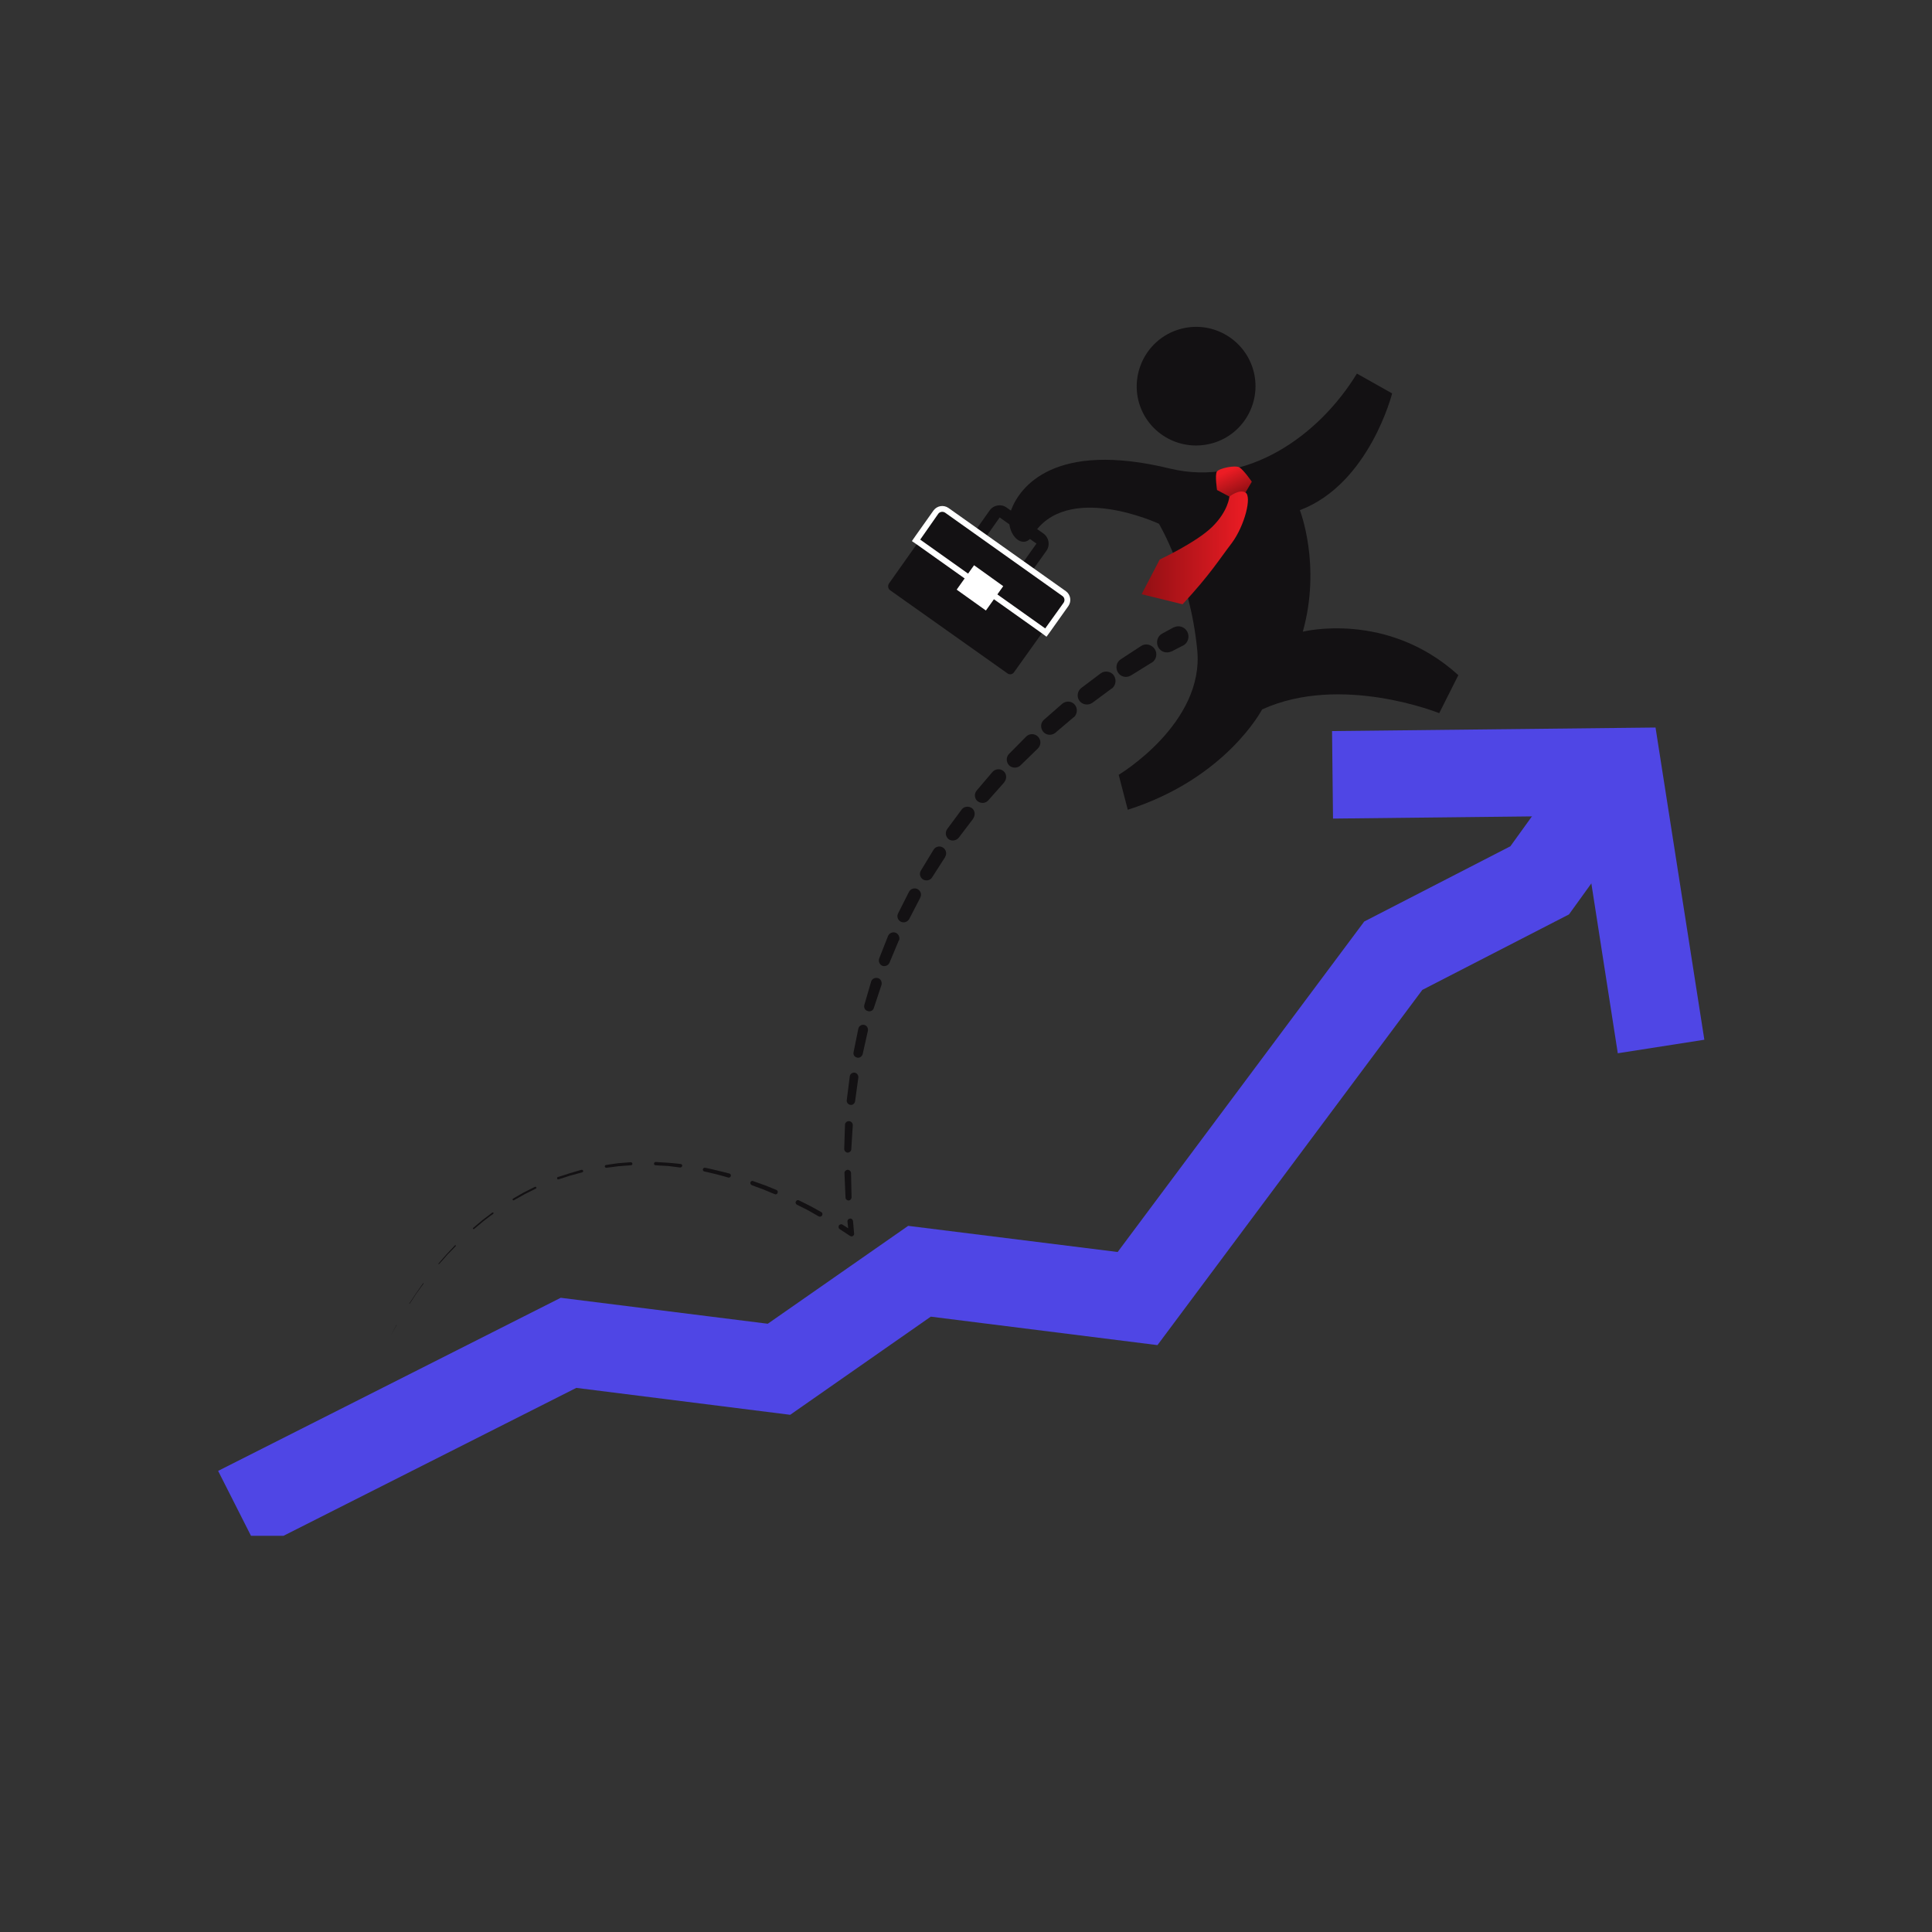 <svg xmlns="http://www.w3.org/2000/svg" xmlns:xlink="http://www.w3.org/1999/xlink" width="40" zoomAndPan="magnify" viewBox="0 0 30 30" height="40" preserveAspectRatio="xMidYMid meet" version="1.2"><rect x="0" y="0" width="30" height="30" fill="#333333" stroke="none"/><defs><clipPath id="be2cbcdeb7"><path d="M 20 11 L 26.613 11 L 26.613 17 L 20 17 Z M 20 11 "/></clipPath><clipPath id="79a0b63866"><path d="M 3.387 11 L 26 11 L 26 23.848 L 3.387 23.848 Z M 3.387 11 "/></clipPath><clipPath id="c073ac4688"><path d="M 18.828 7.215 L 19.465 7.215 L 19.465 7.723 L 18.828 7.723 Z M 18.828 7.215 "/></clipPath><clipPath id="76310ab05d"><path d="M 18.898 7.609 C 18.898 7.609 18.863 7.379 18.895 7.324 C 18.93 7.27 19.18 7.219 19.246 7.258 C 19.312 7.297 19.438 7.48 19.438 7.48 L 19.34 7.648 L 19.09 7.711 Z M 18.898 7.609 "/></clipPath><clipPath id="6bed2c6fba"><path d="M 18.898 7.609 C 18.898 7.609 18.863 7.379 18.895 7.324 C 18.93 7.27 19.18 7.219 19.246 7.258 C 19.312 7.297 19.438 7.48 19.438 7.48 L 19.34 7.648 L 19.09 7.711 L 18.898 7.609 "/></clipPath><clipPath id="ea5debe745"><path d="M 18.965 7.93 L 19.625 7.625 L 19.34 7 L 18.676 7.305 Z M 18.965 7.93 "/></clipPath><linearGradient x1="-0.254" gradientTransform="matrix(-0.173,-0.376,0.376,-0.173,19.236,7.688)" y1="0" x2="1.409" gradientUnits="userSpaceOnUse" y2="0" id="1899a42e3f"><stop style="stop-color:#910f14;stop-opacity:1;" offset="0"/><stop style="stop-color:#910f14;stop-opacity:1;" offset="0.125"/><stop style="stop-color:#910f14;stop-opacity:1;" offset="0.141"/><stop style="stop-color:#920f14;stop-opacity:1;" offset="0.156"/><stop style="stop-color:#931014;stop-opacity:1;" offset="0.164"/><stop style="stop-color:#941014;stop-opacity:1;" offset="0.168"/><stop style="stop-color:#951014;stop-opacity:1;" offset="0.172"/><stop style="stop-color:#951014;stop-opacity:1;" offset="0.18"/><stop style="stop-color:#961015;stop-opacity:1;" offset="0.184"/><stop style="stop-color:#971015;stop-opacity:1;" offset="0.188"/><stop style="stop-color:#981015;stop-opacity:1;" offset="0.191"/><stop style="stop-color:#981015;stop-opacity:1;" offset="0.195"/><stop style="stop-color:#991015;stop-opacity:1;" offset="0.203"/><stop style="stop-color:#9a1115;stop-opacity:1;" offset="0.207"/><stop style="stop-color:#9a1115;stop-opacity:1;" offset="0.211"/><stop style="stop-color:#9b1115;stop-opacity:1;" offset="0.215"/><stop style="stop-color:#9c1116;stop-opacity:1;" offset="0.219"/><stop style="stop-color:#9c1116;stop-opacity:1;" offset="0.227"/><stop style="stop-color:#9d1116;stop-opacity:1;" offset="0.23"/><stop style="stop-color:#9e1116;stop-opacity:1;" offset="0.234"/><stop style="stop-color:#9f1116;stop-opacity:1;" offset="0.242"/><stop style="stop-color:#a01116;stop-opacity:1;" offset="0.25"/><stop style="stop-color:#a11116;stop-opacity:1;" offset="0.258"/><stop style="stop-color:#a21217;stop-opacity:1;" offset="0.262"/><stop style="stop-color:#a31217;stop-opacity:1;" offset="0.266"/><stop style="stop-color:#a31217;stop-opacity:1;" offset="0.27"/><stop style="stop-color:#a41217;stop-opacity:1;" offset="0.273"/><stop style="stop-color:#a51217;stop-opacity:1;" offset="0.281"/><stop style="stop-color:#a61217;stop-opacity:1;" offset="0.285"/><stop style="stop-color:#a71218;stop-opacity:1;" offset="0.289"/><stop style="stop-color:#a71218;stop-opacity:1;" offset="0.297"/><stop style="stop-color:#a81218;stop-opacity:1;" offset="0.305"/><stop style="stop-color:#a91218;stop-opacity:1;" offset="0.309"/><stop style="stop-color:#aa1318;stop-opacity:1;" offset="0.312"/><stop style="stop-color:#aa1318;stop-opacity:1;" offset="0.316"/><stop style="stop-color:#ab1318;stop-opacity:1;" offset="0.32"/><stop style="stop-color:#ac1318;stop-opacity:1;" offset="0.328"/><stop style="stop-color:#ad1319;stop-opacity:1;" offset="0.332"/><stop style="stop-color:#ae1319;stop-opacity:1;" offset="0.336"/><stop style="stop-color:#ae1319;stop-opacity:1;" offset="0.344"/><stop style="stop-color:#af1319;stop-opacity:1;" offset="0.348"/><stop style="stop-color:#b01419;stop-opacity:1;" offset="0.352"/><stop style="stop-color:#b11419;stop-opacity:1;" offset="0.355"/><stop style="stop-color:#b11419;stop-opacity:1;" offset="0.359"/><stop style="stop-color:#b21419;stop-opacity:1;" offset="0.363"/><stop style="stop-color:#b2141a;stop-opacity:1;" offset="0.367"/><stop style="stop-color:#b3141a;stop-opacity:1;" offset="0.375"/><stop style="stop-color:#b4141a;stop-opacity:1;" offset="0.379"/><stop style="stop-color:#b5141a;stop-opacity:1;" offset="0.383"/><stop style="stop-color:#b5141a;stop-opacity:1;" offset="0.391"/><stop style="stop-color:#b6151a;stop-opacity:1;" offset="0.395"/><stop style="stop-color:#b7151a;stop-opacity:1;" offset="0.398"/><stop style="stop-color:#b8151b;stop-opacity:1;" offset="0.406"/><stop style="stop-color:#b9151b;stop-opacity:1;" offset="0.414"/><stop style="stop-color:#b9151b;stop-opacity:1;" offset="0.422"/><stop style="stop-color:#bb151b;stop-opacity:1;" offset="0.426"/><stop style="stop-color:#bc151b;stop-opacity:1;" offset="0.43"/><stop style="stop-color:#bc151b;stop-opacity:1;" offset="0.438"/><stop style="stop-color:#bd161b;stop-opacity:1;" offset="0.441"/><stop style="stop-color:#be161c;stop-opacity:1;" offset="0.445"/><stop style="stop-color:#bf161c;stop-opacity:1;" offset="0.449"/><stop style="stop-color:#c0161c;stop-opacity:1;" offset="0.453"/><stop style="stop-color:#c0161c;stop-opacity:1;" offset="0.461"/><stop style="stop-color:#c1161c;stop-opacity:1;" offset="0.469"/><stop style="stop-color:#c2161c;stop-opacity:1;" offset="0.473"/><stop style="stop-color:#c3161c;stop-opacity:1;" offset="0.477"/><stop style="stop-color:#c3161c;stop-opacity:1;" offset="0.48"/><stop style="stop-color:#c4161d;stop-opacity:1;" offset="0.484"/><stop style="stop-color:#c5171d;stop-opacity:1;" offset="0.492"/><stop style="stop-color:#c6171d;stop-opacity:1;" offset="0.496"/><stop style="stop-color:#c7171d;stop-opacity:1;" offset="0.5"/><stop style="stop-color:#c7171d;stop-opacity:1;" offset="0.508"/><stop style="stop-color:#c8171d;stop-opacity:1;" offset="0.516"/><stop style="stop-color:#c9171d;stop-opacity:1;" offset="0.52"/><stop style="stop-color:#ca171e;stop-opacity:1;" offset="0.523"/><stop style="stop-color:#cb171e;stop-opacity:1;" offset="0.527"/><stop style="stop-color:#cb171e;stop-opacity:1;" offset="0.531"/><stop style="stop-color:#cc171e;stop-opacity:1;" offset="0.539"/><stop style="stop-color:#cd171e;stop-opacity:1;" offset="0.543"/><stop style="stop-color:#ce181e;stop-opacity:1;" offset="0.547"/><stop style="stop-color:#ce181e;stop-opacity:1;" offset="0.551"/><stop style="stop-color:#cf181f;stop-opacity:1;" offset="0.555"/><stop style="stop-color:#cf181f;stop-opacity:1;" offset="0.559"/><stop style="stop-color:#d0181f;stop-opacity:1;" offset="0.562"/><stop style="stop-color:#d0181f;stop-opacity:1;" offset="0.57"/><stop style="stop-color:#d1181f;stop-opacity:1;" offset="0.574"/><stop style="stop-color:#d2181f;stop-opacity:1;" offset="0.578"/><stop style="stop-color:#d3181f;stop-opacity:1;" offset="0.582"/><stop style="stop-color:#d3181f;stop-opacity:1;" offset="0.586"/><stop style="stop-color:#d41820;stop-opacity:1;" offset="0.59"/><stop style="stop-color:#d51920;stop-opacity:1;" offset="0.594"/><stop style="stop-color:#d51920;stop-opacity:1;" offset="0.602"/><stop style="stop-color:#d61920;stop-opacity:1;" offset="0.605"/><stop style="stop-color:#d71920;stop-opacity:1;" offset="0.609"/><stop style="stop-color:#d81920;stop-opacity:1;" offset="0.613"/><stop style="stop-color:#d91920;stop-opacity:1;" offset="0.617"/><stop style="stop-color:#d91920;stop-opacity:1;" offset="0.625"/><stop style="stop-color:#d91921;stop-opacity:1;" offset="0.633"/><stop style="stop-color:#db1921;stop-opacity:1;" offset="0.637"/><stop style="stop-color:#dc1a21;stop-opacity:1;" offset="0.641"/><stop style="stop-color:#dc1a21;stop-opacity:1;" offset="0.645"/><stop style="stop-color:#dd1a21;stop-opacity:1;" offset="0.648"/><stop style="stop-color:#de1a21;stop-opacity:1;" offset="0.656"/><stop style="stop-color:#df1a22;stop-opacity:1;" offset="0.66"/><stop style="stop-color:#e01a22;stop-opacity:1;" offset="0.664"/><stop style="stop-color:#e01a22;stop-opacity:1;" offset="0.672"/><stop style="stop-color:#e11a22;stop-opacity:1;" offset="0.68"/><stop style="stop-color:#e21a22;stop-opacity:1;" offset="0.684"/><stop style="stop-color:#e31b22;stop-opacity:1;" offset="0.688"/><stop style="stop-color:#e31b22;stop-opacity:1;" offset="0.691"/><stop style="stop-color:#e41b22;stop-opacity:1;" offset="0.695"/><stop style="stop-color:#e51b23;stop-opacity:1;" offset="0.703"/><stop style="stop-color:#e61b23;stop-opacity:1;" offset="0.707"/><stop style="stop-color:#e71b23;stop-opacity:1;" offset="0.711"/><stop style="stop-color:#e71b23;stop-opacity:1;" offset="0.719"/><stop style="stop-color:#e81b23;stop-opacity:1;" offset="0.727"/><stop style="stop-color:#e91b23;stop-opacity:1;" offset="0.734"/><stop style="stop-color:#ea1c24;stop-opacity:1;" offset="0.738"/><stop style="stop-color:#eb1c24;stop-opacity:1;" offset="0.742"/><stop style="stop-color:#ec1c24;stop-opacity:1;" offset="0.75"/><stop style="stop-color:#ec1c24;stop-opacity:1;" offset="1"/></linearGradient><clipPath id="2ff9cc928a"><path d="M 17.727 7.594 L 19.402 7.594 L 19.402 9.383 L 17.727 9.383 Z M 17.727 7.594 "/></clipPath><clipPath id="3378487548"><path d="M 17.727 9.227 L 18.008 8.688 C 18.008 8.688 18.578 8.422 18.824 8.18 C 19.074 7.934 19.09 7.711 19.09 7.711 C 19.09 7.711 19.242 7.59 19.34 7.648 C 19.441 7.711 19.328 8.16 19.129 8.43 C 18.926 8.695 18.797 8.914 18.363 9.383 Z M 17.727 9.227 "/></clipPath><clipPath id="3aabc4c2cf"><path d="M 17.727 9.227 L 18.008 8.688 C 18.008 8.688 18.578 8.422 18.824 8.18 C 19.074 7.934 19.09 7.711 19.09 7.711 C 19.09 7.711 19.242 7.59 19.34 7.648 C 19.441 7.711 19.328 8.16 19.129 8.43 C 18.926 8.695 18.797 8.914 18.363 9.383 L 17.727 9.227 "/></clipPath><linearGradient x1="0" gradientTransform="matrix(1.65,0,0,1.65,17.727,8.508)" y1="0" x2="1.015" gradientUnits="userSpaceOnUse" y2="0" id="8267b61397"><stop style="stop-color:#910f14;stop-opacity:1;" offset="0"/><stop style="stop-color:#910f14;stop-opacity:1;" offset="0.008"/><stop style="stop-color:#920f14;stop-opacity:1;" offset="0.012"/><stop style="stop-color:#931014;stop-opacity:1;" offset="0.016"/><stop style="stop-color:#931014;stop-opacity:1;" offset="0.023"/><stop style="stop-color:#941014;stop-opacity:1;" offset="0.031"/><stop style="stop-color:#951014;stop-opacity:1;" offset="0.039"/><stop style="stop-color:#961015;stop-opacity:1;" offset="0.043"/><stop style="stop-color:#961015;stop-opacity:1;" offset="0.047"/><stop style="stop-color:#961015;stop-opacity:1;" offset="0.051"/><stop style="stop-color:#971015;stop-opacity:1;" offset="0.055"/><stop style="stop-color:#971015;stop-opacity:1;" offset="0.062"/><stop style="stop-color:#981015;stop-opacity:1;" offset="0.07"/><stop style="stop-color:#981015;stop-opacity:1;" offset="0.078"/><stop style="stop-color:#991015;stop-opacity:1;" offset="0.086"/><stop style="stop-color:#9a1015;stop-opacity:1;" offset="0.09"/><stop style="stop-color:#9a1115;stop-opacity:1;" offset="0.094"/><stop style="stop-color:#9a1115;stop-opacity:1;" offset="0.102"/><stop style="stop-color:#9b1116;stop-opacity:1;" offset="0.105"/><stop style="stop-color:#9c1116;stop-opacity:1;" offset="0.109"/><stop style="stop-color:#9c1116;stop-opacity:1;" offset="0.117"/><stop style="stop-color:#9d1116;stop-opacity:1;" offset="0.125"/><stop style="stop-color:#9e1116;stop-opacity:1;" offset="0.133"/><stop style="stop-color:#9e1116;stop-opacity:1;" offset="0.141"/><stop style="stop-color:#9f1116;stop-opacity:1;" offset="0.148"/><stop style="stop-color:#9f1116;stop-opacity:1;" offset="0.156"/><stop style="stop-color:#a01116;stop-opacity:1;" offset="0.16"/><stop style="stop-color:#a11116;stop-opacity:1;" offset="0.164"/><stop style="stop-color:#a11217;stop-opacity:1;" offset="0.172"/><stop style="stop-color:#a21217;stop-opacity:1;" offset="0.18"/><stop style="stop-color:#a21217;stop-opacity:1;" offset="0.188"/><stop style="stop-color:#a31217;stop-opacity:1;" offset="0.195"/><stop style="stop-color:#a41217;stop-opacity:1;" offset="0.203"/><stop style="stop-color:#a51217;stop-opacity:1;" offset="0.211"/><stop style="stop-color:#a61217;stop-opacity:1;" offset="0.219"/><stop style="stop-color:#a61217;stop-opacity:1;" offset="0.227"/><stop style="stop-color:#a71218;stop-opacity:1;" offset="0.234"/><stop style="stop-color:#a81218;stop-opacity:1;" offset="0.25"/><stop style="stop-color:#a91318;stop-opacity:1;" offset="0.258"/><stop style="stop-color:#a91318;stop-opacity:1;" offset="0.262"/><stop style="stop-color:#aa1318;stop-opacity:1;" offset="0.266"/><stop style="stop-color:#ab1318;stop-opacity:1;" offset="0.273"/><stop style="stop-color:#ab1318;stop-opacity:1;" offset="0.281"/><stop style="stop-color:#ac1318;stop-opacity:1;" offset="0.289"/><stop style="stop-color:#ad1319;stop-opacity:1;" offset="0.297"/><stop style="stop-color:#ae1319;stop-opacity:1;" offset="0.305"/><stop style="stop-color:#af1319;stop-opacity:1;" offset="0.312"/><stop style="stop-color:#af1319;stop-opacity:1;" offset="0.32"/><stop style="stop-color:#b01419;stop-opacity:1;" offset="0.328"/><stop style="stop-color:#b11419;stop-opacity:1;" offset="0.344"/><stop style="stop-color:#b11419;stop-opacity:1;" offset="0.352"/><stop style="stop-color:#b21419;stop-opacity:1;" offset="0.355"/><stop style="stop-color:#b3141a;stop-opacity:1;" offset="0.359"/><stop style="stop-color:#b3141a;stop-opacity:1;" offset="0.363"/><stop style="stop-color:#b4141a;stop-opacity:1;" offset="0.367"/><stop style="stop-color:#b4141a;stop-opacity:1;" offset="0.375"/><stop style="stop-color:#b4141a;stop-opacity:1;" offset="0.383"/><stop style="stop-color:#b5141a;stop-opacity:1;" offset="0.391"/><stop style="stop-color:#b6141a;stop-opacity:1;" offset="0.398"/><stop style="stop-color:#b7151a;stop-opacity:1;" offset="0.406"/><stop style="stop-color:#b7151a;stop-opacity:1;" offset="0.414"/><stop style="stop-color:#b8151b;stop-opacity:1;" offset="0.422"/><stop style="stop-color:#b9151b;stop-opacity:1;" offset="0.43"/><stop style="stop-color:#b9151b;stop-opacity:1;" offset="0.438"/><stop style="stop-color:#ba151b;stop-opacity:1;" offset="0.445"/><stop style="stop-color:#bb151b;stop-opacity:1;" offset="0.453"/><stop style="stop-color:#bc151b;stop-opacity:1;" offset="0.461"/><stop style="stop-color:#bd151b;stop-opacity:1;" offset="0.469"/><stop style="stop-color:#bd151c;stop-opacity:1;" offset="0.477"/><stop style="stop-color:#be161c;stop-opacity:1;" offset="0.484"/><stop style="stop-color:#bf161c;stop-opacity:1;" offset="0.5"/><stop style="stop-color:#c0161c;stop-opacity:1;" offset="0.508"/><stop style="stop-color:#c1161c;stop-opacity:1;" offset="0.516"/><stop style="stop-color:#c1161c;stop-opacity:1;" offset="0.523"/><stop style="stop-color:#c2161c;stop-opacity:1;" offset="0.531"/><stop style="stop-color:#c3161d;stop-opacity:1;" offset="0.535"/><stop style="stop-color:#c4161d;stop-opacity:1;" offset="0.539"/><stop style="stop-color:#c4161d;stop-opacity:1;" offset="0.547"/><stop style="stop-color:#c4161d;stop-opacity:1;" offset="0.555"/><stop style="stop-color:#c5171d;stop-opacity:1;" offset="0.559"/><stop style="stop-color:#c6171d;stop-opacity:1;" offset="0.562"/><stop style="stop-color:#c6171d;stop-opacity:1;" offset="0.57"/><stop style="stop-color:#c7171d;stop-opacity:1;" offset="0.578"/><stop style="stop-color:#c8171d;stop-opacity:1;" offset="0.594"/><stop style="stop-color:#c9171e;stop-opacity:1;" offset="0.602"/><stop style="stop-color:#c9171e;stop-opacity:1;" offset="0.605"/><stop style="stop-color:#ca171e;stop-opacity:1;" offset="0.609"/><stop style="stop-color:#cb171e;stop-opacity:1;" offset="0.617"/><stop style="stop-color:#cb171e;stop-opacity:1;" offset="0.625"/><stop style="stop-color:#cc171e;stop-opacity:1;" offset="0.633"/><stop style="stop-color:#cd181e;stop-opacity:1;" offset="0.641"/><stop style="stop-color:#cd181e;stop-opacity:1;" offset="0.648"/><stop style="stop-color:#ce181f;stop-opacity:1;" offset="0.652"/><stop style="stop-color:#cf181f;stop-opacity:1;" offset="0.656"/><stop style="stop-color:#d0181f;stop-opacity:1;" offset="0.672"/><stop style="stop-color:#d0181f;stop-opacity:1;" offset="0.688"/><stop style="stop-color:#d1181f;stop-opacity:1;" offset="0.695"/><stop style="stop-color:#d2181f;stop-opacity:1;" offset="0.699"/><stop style="stop-color:#d3181f;stop-opacity:1;" offset="0.703"/><stop style="stop-color:#d3181f;stop-opacity:1;" offset="0.711"/><stop style="stop-color:#d41820;stop-opacity:1;" offset="0.719"/><stop style="stop-color:#d51920;stop-opacity:1;" offset="0.727"/><stop style="stop-color:#d51920;stop-opacity:1;" offset="0.734"/><stop style="stop-color:#d61920;stop-opacity:1;" offset="0.742"/><stop style="stop-color:#d71920;stop-opacity:1;" offset="0.746"/><stop style="stop-color:#d81920;stop-opacity:1;" offset="0.75"/><stop style="stop-color:#d81920;stop-opacity:1;" offset="0.758"/><stop style="stop-color:#d81920;stop-opacity:1;" offset="0.766"/><stop style="stop-color:#d91920;stop-opacity:1;" offset="0.781"/><stop style="stop-color:#da1921;stop-opacity:1;" offset="0.789"/><stop style="stop-color:#db1921;stop-opacity:1;" offset="0.793"/><stop style="stop-color:#db1a21;stop-opacity:1;" offset="0.797"/><stop style="stop-color:#dc1a21;stop-opacity:1;" offset="0.805"/><stop style="stop-color:#dc1a21;stop-opacity:1;" offset="0.809"/><stop style="stop-color:#dd1a21;stop-opacity:1;" offset="0.812"/><stop style="stop-color:#de1a21;stop-opacity:1;" offset="0.82"/><stop style="stop-color:#de1a21;stop-opacity:1;" offset="0.828"/><stop style="stop-color:#df1a22;stop-opacity:1;" offset="0.832"/><stop style="stop-color:#df1a22;stop-opacity:1;" offset="0.836"/><stop style="stop-color:#e01a22;stop-opacity:1;" offset="0.844"/><stop style="stop-color:#e01a22;stop-opacity:1;" offset="0.852"/><stop style="stop-color:#e11a22;stop-opacity:1;" offset="0.859"/><stop style="stop-color:#e11a22;stop-opacity:1;" offset="0.867"/><stop style="stop-color:#e21b22;stop-opacity:1;" offset="0.871"/><stop style="stop-color:#e31b22;stop-opacity:1;" offset="0.875"/><stop style="stop-color:#e31b22;stop-opacity:1;" offset="0.891"/><stop style="stop-color:#e41b22;stop-opacity:1;" offset="0.895"/><stop style="stop-color:#e51b23;stop-opacity:1;" offset="0.898"/><stop style="stop-color:#e51b23;stop-opacity:1;" offset="0.906"/><stop style="stop-color:#e61b23;stop-opacity:1;" offset="0.914"/><stop style="stop-color:#e71b23;stop-opacity:1;" offset="0.922"/><stop style="stop-color:#e71b23;stop-opacity:1;" offset="0.93"/><stop style="stop-color:#e81b23;stop-opacity:1;" offset="0.938"/><stop style="stop-color:#e91b23;stop-opacity:1;" offset="0.953"/><stop style="stop-color:#ea1c23;stop-opacity:1;" offset="0.957"/><stop style="stop-color:#ea1c23;stop-opacity:1;" offset="0.961"/><stop style="stop-color:#eb1c24;stop-opacity:1;" offset="0.965"/><stop style="stop-color:#eb1c24;stop-opacity:1;" offset="0.969"/><stop style="stop-color:#ec1c24;stop-opacity:1;" offset="0.977"/><stop style="stop-color:#ec1c24;stop-opacity:1;" offset="0.984"/><stop style="stop-color:#ed1c24;stop-opacity:1;" offset="1"/></linearGradient></defs><g id="48974ad3f1"><path style=" stroke:none;fill-rule:nonzero;fill:#131113;fill-opacity:1;" d="M 15.523 8.035 L 15.121 8.605 L 15.688 9.012 L 16.094 8.441 Z M 15.578 9.164 L 15.008 8.762 C 14.922 8.699 14.902 8.582 14.965 8.496 L 15.367 7.926 C 15.43 7.84 15.547 7.82 15.633 7.883 L 16.203 8.285 C 16.289 8.348 16.309 8.465 16.25 8.551 L 15.844 9.121 C 15.781 9.207 15.664 9.227 15.578 9.164 "/><path style=" stroke:none;fill-rule:nonzero;fill:#131113;fill-opacity:1;" d="M 15.746 10.438 C 15.723 10.473 15.676 10.48 15.645 10.457 L 13.82 9.164 C 13.789 9.141 13.781 9.094 13.805 9.059 L 14.57 7.977 C 14.594 7.945 14.641 7.938 14.676 7.961 L 16.496 9.254 C 16.531 9.277 16.539 9.324 16.516 9.359 L 15.746 10.438 "/><path style=" stroke:none;fill-rule:nonzero;fill:#131113;fill-opacity:1;" d="M 14.223 8.391 L 14.535 7.953 C 14.574 7.898 14.648 7.887 14.703 7.926 L 16.523 9.219 C 16.578 9.258 16.59 9.332 16.551 9.387 L 16.242 9.824 L 14.223 8.391 "/><path style=" stroke:none;fill-rule:nonzero;fill:#ffffff;fill-opacity:1;" d="M 16.551 9.18 L 14.727 7.887 C 14.652 7.836 14.551 7.852 14.496 7.926 L 14.211 8.328 L 14.16 8.402 L 14.234 8.453 L 16.176 9.832 L 16.25 9.887 L 16.305 9.812 L 16.59 9.41 C 16.641 9.336 16.625 9.234 16.551 9.18 Z M 16.496 9.254 C 16.531 9.277 16.539 9.324 16.516 9.359 L 16.23 9.758 L 14.289 8.379 L 14.57 7.977 C 14.594 7.945 14.641 7.938 14.676 7.961 L 16.496 9.254 "/><path style=" stroke:none;fill-rule:nonzero;fill:#ffffff;fill-opacity:1;" d="M 15.309 9.48 L 14.855 9.156 L 15.125 8.777 L 15.578 9.102 L 15.309 9.48 "/><g clip-rule="nonzero" clip-path="url(#be2cbcdeb7)"><path style=" stroke:none;fill-rule:nonzero;fill:#4f46e5;fill-opacity:1;" d="M 25.121 16.355 L 24.547 12.668 L 20.699 12.711 L 20.684 11.352 L 25.707 11.297 L 26.465 16.145 L 25.121 16.355 "/></g><path style=" stroke:none;fill-rule:nonzero;fill:#131113;fill-opacity:1;" d="M 19.469 5.777 C 19.348 5.285 18.848 4.98 18.355 5.102 C 17.859 5.223 17.559 5.723 17.676 6.215 C 17.797 6.711 18.297 7.012 18.793 6.891 C 19.285 6.773 19.59 6.273 19.469 5.777 "/><path style=" stroke:none;fill-rule:nonzero;fill:#131113;fill-opacity:1;" d="M 18.172 7.277 C 19.355 7.562 20.48 6.77 21.07 5.801 L 21.617 6.109 C 21.617 6.109 21.262 7.516 20.184 7.922 C 20.184 7.922 20.52 8.773 20.23 9.809 C 20.23 9.809 21.539 9.477 22.645 10.484 L 22.348 11.074 C 22.348 11.074 20.824 10.457 19.598 11.016 C 19.598 11.016 19.043 12.086 17.512 12.574 L 17.371 12.031 C 17.371 12.031 18.707 11.234 18.59 10.086 C 18.477 8.934 17.996 8.133 17.996 8.133 C 17.996 8.133 16.555 7.461 16.031 8.32 C 15.879 8.574 15.57 8.262 15.703 7.914 C 15.836 7.566 16.367 6.836 18.172 7.277 "/><g clip-rule="nonzero" clip-path="url(#79a0b63866)"><path style=" stroke:none;fill-rule:nonzero;fill:#4f46e5;fill-opacity:1;" d="M 4 24.051 L 3.387 22.84 L 8.707 20.152 L 11.922 20.555 L 14.102 19.035 L 17.355 19.441 L 21.184 14.309 L 23.453 13.141 L 24.574 11.586 L 25.676 12.379 L 24.363 14.199 L 22.086 15.371 L 17.973 20.887 L 14.453 20.445 L 12.27 21.969 L 8.949 21.551 L 4 24.051 "/></g><g clip-rule="nonzero" clip-path="url(#c073ac4688)"><g clip-rule="nonzero" clip-path="url(#76310ab05d)"><g clip-rule="nonzero" clip-path="url(#6bed2c6fba)"><g clip-rule="nonzero" clip-path="url(#ea5debe745)"><path style=" stroke:none;fill-rule:nonzero;fill:url(#1899a42e3f);" d="M 18.965 7.93 L 19.625 7.625 L 19.34 7 L 18.676 7.305 Z M 18.965 7.93 "/></g></g></g></g><g clip-rule="nonzero" clip-path="url(#2ff9cc928a)"><g clip-rule="nonzero" clip-path="url(#3378487548)"><g clip-rule="nonzero" clip-path="url(#3aabc4c2cf)"><path style=" stroke:none;fill-rule:nonzero;fill:url(#8267b61397);" d="M 17.727 7.594 L 17.727 9.383 L 19.402 9.383 L 19.402 7.594 Z M 17.727 7.594 "/></g></g></g><path style=" stroke:none;fill-rule:nonzero;fill:#131113;fill-opacity:1;" d="M 18.363 10.027 C 18.363 10.027 18.32 10.051 18.281 10.07 C 18.238 10.09 18.199 10.113 18.199 10.113 L 18.195 10.113 C 18.117 10.152 18.023 10.125 17.984 10.047 C 17.945 9.969 17.973 9.875 18.051 9.836 C 18.051 9.836 18.094 9.812 18.137 9.789 C 18.18 9.766 18.223 9.742 18.223 9.742 L 18.227 9.742 C 18.305 9.703 18.398 9.734 18.438 9.812 C 18.477 9.895 18.445 9.988 18.367 10.027 L 18.363 10.027 "/><path style=" stroke:none;fill-rule:nonzero;fill:#131113;fill-opacity:1;" d="M 17.883 10.289 L 17.562 10.488 C 17.492 10.531 17.402 10.512 17.359 10.441 C 17.316 10.371 17.336 10.281 17.402 10.238 L 17.719 10.031 C 17.789 9.984 17.883 10.008 17.93 10.078 C 17.977 10.148 17.957 10.242 17.887 10.289 L 17.883 10.289 "/><path style=" stroke:none;fill-rule:nonzero;fill:#131113;fill-opacity:1;" d="M 17.262 10.691 L 16.961 10.914 C 16.898 10.957 16.809 10.945 16.762 10.883 C 16.715 10.82 16.73 10.73 16.789 10.684 L 17.09 10.457 C 17.152 10.41 17.246 10.422 17.293 10.484 C 17.34 10.551 17.328 10.641 17.266 10.691 L 17.262 10.691 "/><path style=" stroke:none;fill-rule:nonzero;fill:#131113;fill-opacity:1;" d="M 16.672 11.137 L 16.387 11.379 C 16.328 11.426 16.246 11.418 16.199 11.363 C 16.152 11.305 16.156 11.223 16.211 11.176 L 16.492 10.93 C 16.551 10.879 16.637 10.883 16.688 10.941 C 16.738 11 16.73 11.086 16.676 11.137 L 16.672 11.137 "/><path style=" stroke:none;fill-rule:nonzero;fill:#131113;fill-opacity:1;" d="M 16.113 11.625 L 15.848 11.883 C 15.797 11.934 15.715 11.93 15.668 11.883 C 15.621 11.832 15.621 11.754 15.668 11.707 L 15.934 11.438 C 15.984 11.387 16.066 11.387 16.117 11.438 C 16.168 11.488 16.168 11.57 16.117 11.621 L 16.113 11.625 "/><path style=" stroke:none;fill-rule:nonzero;fill:#131113;fill-opacity:1;" d="M 15.594 12.148 L 15.344 12.43 C 15.301 12.477 15.227 12.48 15.176 12.438 C 15.129 12.395 15.125 12.32 15.168 12.273 L 15.41 11.988 C 15.453 11.938 15.531 11.93 15.582 11.973 C 15.633 12.016 15.637 12.094 15.594 12.145 L 15.594 12.148 "/><path style=" stroke:none;fill-rule:nonzero;fill:#131113;fill-opacity:1;" d="M 15.113 12.711 L 14.887 13.008 C 14.848 13.055 14.777 13.066 14.73 13.031 C 14.684 12.992 14.672 12.926 14.707 12.875 L 14.93 12.574 C 14.965 12.523 15.035 12.512 15.09 12.547 C 15.141 12.586 15.148 12.656 15.113 12.707 L 15.113 12.711 "/><path style=" stroke:none;fill-rule:nonzero;fill:#131113;fill-opacity:1;" d="M 14.676 13.309 L 14.473 13.625 C 14.445 13.672 14.379 13.684 14.332 13.656 C 14.285 13.625 14.27 13.562 14.301 13.516 L 14.496 13.195 C 14.527 13.145 14.59 13.129 14.641 13.16 C 14.691 13.191 14.707 13.258 14.676 13.305 L 14.676 13.309 "/><path style=" stroke:none;fill-rule:nonzero;fill:#131113;fill-opacity:1;" d="M 14.289 13.941 L 14.117 14.273 C 14.09 14.316 14.035 14.336 13.988 14.312 C 13.941 14.289 13.922 14.23 13.945 14.184 L 14.113 13.852 C 14.137 13.801 14.199 13.781 14.246 13.805 C 14.297 13.832 14.316 13.891 14.289 13.938 L 14.289 13.941 "/><path style=" stroke:none;fill-rule:nonzero;fill:#131113;fill-opacity:1;" d="M 13.957 14.602 L 13.812 14.949 C 13.793 14.992 13.742 15.012 13.699 14.996 C 13.656 14.977 13.637 14.926 13.652 14.883 L 13.789 14.535 C 13.809 14.488 13.863 14.465 13.91 14.484 C 13.953 14.504 13.977 14.555 13.961 14.602 L 13.957 14.602 "/><path style=" stroke:none;fill-rule:nonzero;fill:#131113;fill-opacity:1;" d="M 13.688 15.293 L 13.57 15.648 C 13.559 15.691 13.516 15.715 13.473 15.699 C 13.43 15.688 13.41 15.645 13.422 15.602 L 13.527 15.242 C 13.539 15.199 13.586 15.176 13.633 15.188 C 13.676 15.199 13.699 15.246 13.688 15.293 "/><path style=" stroke:none;fill-rule:nonzero;fill:#131113;fill-opacity:1;" d="M 13.477 16.004 L 13.395 16.371 C 13.383 16.406 13.344 16.434 13.309 16.422 C 13.27 16.414 13.246 16.379 13.254 16.34 L 13.328 15.973 C 13.336 15.934 13.375 15.906 13.418 15.914 C 13.457 15.922 13.484 15.961 13.477 16.004 "/><path style=" stroke:none;fill-rule:nonzero;fill:#131113;fill-opacity:1;" d="M 13.328 16.734 L 13.277 17.105 C 13.27 17.137 13.238 17.164 13.203 17.156 C 13.172 17.152 13.145 17.121 13.148 17.086 L 13.195 16.715 C 13.199 16.68 13.23 16.652 13.27 16.656 C 13.305 16.66 13.332 16.695 13.328 16.73 L 13.328 16.734 "/><path style=" stroke:none;fill-rule:nonzero;fill:#131113;fill-opacity:1;" d="M 13.242 17.473 L 13.219 17.844 C 13.219 17.875 13.191 17.898 13.16 17.898 C 13.133 17.895 13.109 17.871 13.109 17.84 L 13.121 17.465 C 13.121 17.434 13.152 17.406 13.184 17.41 C 13.215 17.41 13.242 17.438 13.242 17.469 L 13.242 17.473 "/><path style=" stroke:none;fill-rule:nonzero;fill:#131113;fill-opacity:1;" d="M 13.215 18.215 L 13.223 18.59 C 13.223 18.617 13.203 18.641 13.176 18.641 C 13.152 18.641 13.129 18.621 13.129 18.594 L 13.113 18.219 C 13.109 18.191 13.133 18.168 13.16 18.164 C 13.188 18.164 13.215 18.188 13.215 18.215 "/><path style=" stroke:none;fill-rule:nonzero;fill:#131113;fill-opacity:1;" d="M 13.246 18.961 L 13.262 19.152 C 13.266 19.176 13.25 19.195 13.227 19.199 C 13.215 19.199 13.207 19.195 13.199 19.191 L 13.039 19.086 C 13.02 19.074 13.016 19.047 13.027 19.027 C 13.039 19.012 13.066 19.004 13.082 19.016 L 13.246 19.121 L 13.18 19.16 L 13.16 18.973 C 13.156 18.945 13.172 18.926 13.199 18.922 C 13.223 18.918 13.242 18.938 13.246 18.961 "/><path style=" stroke:none;fill-rule:nonzero;fill:#131113;fill-opacity:1;" d="M 12.711 18.887 C 12.711 18.887 12.629 18.84 12.547 18.793 C 12.461 18.75 12.375 18.707 12.375 18.707 C 12.355 18.695 12.348 18.672 12.359 18.656 C 12.367 18.637 12.391 18.629 12.41 18.641 C 12.41 18.641 12.496 18.684 12.582 18.727 C 12.668 18.773 12.75 18.82 12.75 18.82 C 12.77 18.828 12.777 18.852 12.766 18.871 C 12.758 18.891 12.73 18.898 12.715 18.887 L 12.711 18.887 "/><path style=" stroke:none;fill-rule:nonzero;fill:#131113;fill-opacity:1;" d="M 12.031 18.543 C 12.031 18.543 11.941 18.508 11.852 18.469 C 11.762 18.438 11.672 18.402 11.672 18.402 C 11.656 18.395 11.648 18.375 11.652 18.359 C 11.66 18.34 11.68 18.332 11.695 18.34 C 11.695 18.34 11.785 18.371 11.879 18.406 C 11.969 18.441 12.055 18.477 12.055 18.477 C 12.074 18.484 12.082 18.504 12.074 18.523 C 12.07 18.543 12.047 18.551 12.031 18.543 "/><path style=" stroke:none;fill-rule:nonzero;fill:#131113;fill-opacity:1;" d="M 11.309 18.285 C 11.309 18.285 11.219 18.258 11.125 18.234 C 11.031 18.211 10.938 18.191 10.938 18.191 C 10.922 18.188 10.91 18.172 10.914 18.156 C 10.918 18.141 10.934 18.129 10.949 18.133 C 10.949 18.133 11.047 18.152 11.141 18.176 C 11.234 18.199 11.328 18.223 11.328 18.223 C 11.344 18.227 11.352 18.246 11.348 18.262 C 11.344 18.277 11.328 18.289 11.312 18.285 L 11.309 18.285 "/><path style=" stroke:none;fill-rule:nonzero;fill:#131113;fill-opacity:1;" d="M 10.562 18.129 C 10.562 18.129 10.465 18.117 10.371 18.105 C 10.273 18.102 10.18 18.094 10.18 18.094 C 10.164 18.094 10.152 18.082 10.156 18.066 C 10.156 18.055 10.168 18.043 10.184 18.043 C 10.184 18.043 10.277 18.051 10.375 18.055 C 10.473 18.062 10.566 18.074 10.566 18.074 C 10.582 18.074 10.594 18.086 10.594 18.102 C 10.59 18.117 10.578 18.129 10.562 18.129 "/><path style=" stroke:none;fill-rule:nonzero;fill:#131113;fill-opacity:1;" d="M 9.797 18.094 C 9.797 18.094 9.703 18.102 9.605 18.109 C 9.512 18.121 9.418 18.133 9.418 18.133 L 9.414 18.133 C 9.402 18.133 9.395 18.125 9.391 18.113 C 9.391 18.102 9.398 18.09 9.41 18.09 C 9.41 18.09 9.508 18.074 9.602 18.062 C 9.699 18.055 9.793 18.047 9.793 18.047 C 9.809 18.047 9.82 18.059 9.82 18.07 C 9.82 18.082 9.812 18.094 9.797 18.094 "/><path style=" stroke:none;fill-rule:nonzero;fill:#131113;fill-opacity:1;" d="M 9.043 18.203 C 9.043 18.203 8.949 18.23 8.855 18.254 C 8.766 18.285 8.676 18.312 8.676 18.312 L 8.672 18.312 C 8.664 18.316 8.652 18.312 8.652 18.301 C 8.648 18.293 8.652 18.281 8.66 18.277 C 8.66 18.277 8.754 18.25 8.844 18.219 C 8.938 18.191 9.031 18.164 9.031 18.164 C 9.043 18.164 9.051 18.168 9.055 18.18 C 9.059 18.191 9.051 18.199 9.043 18.203 "/><path style=" stroke:none;fill-rule:nonzero;fill:#131113;fill-opacity:1;" d="M 8.32 18.457 C 8.32 18.457 8.234 18.5 8.148 18.543 C 8.062 18.59 7.98 18.637 7.98 18.637 C 7.973 18.641 7.965 18.637 7.961 18.633 C 7.957 18.625 7.961 18.617 7.965 18.613 C 7.965 18.613 8.051 18.562 8.133 18.516 C 8.219 18.473 8.305 18.43 8.305 18.43 C 8.312 18.426 8.324 18.426 8.328 18.438 C 8.332 18.445 8.328 18.453 8.32 18.457 "/><path style=" stroke:none;fill-rule:nonzero;fill:#131113;fill-opacity:1;" d="M 7.66 18.848 C 7.66 18.848 7.582 18.902 7.508 18.961 C 7.434 19.023 7.359 19.086 7.359 19.086 L 7.344 19.082 L 7.344 19.07 C 7.344 19.07 7.418 19.008 7.492 18.945 C 7.57 18.887 7.645 18.828 7.645 18.828 L 7.664 18.828 L 7.66 18.848 "/><path style=" stroke:none;fill-rule:nonzero;fill:#131113;fill-opacity:1;" d="M 7.078 19.348 C 7.078 19.348 7.012 19.418 6.945 19.484 C 6.883 19.559 6.816 19.629 6.816 19.629 L 6.809 19.629 L 6.809 19.621 C 6.809 19.621 6.871 19.547 6.934 19.477 C 7 19.406 7.066 19.336 7.066 19.336 L 7.078 19.336 L 7.078 19.348 "/><path style=" stroke:none;fill-rule:nonzero;fill:#131113;fill-opacity:1;" d="M 6.578 19.93 C 6.578 19.93 6.523 20.008 6.465 20.086 C 6.414 20.168 6.359 20.246 6.359 20.246 L 6.355 20.246 L 6.355 20.242 C 6.355 20.242 6.406 20.164 6.461 20.082 C 6.516 20.004 6.57 19.926 6.57 19.926 L 6.578 19.926 L 6.578 19.93 "/><path style=" stroke:none;fill-rule:nonzero;fill:#131113;fill-opacity:1;" d="M 6.16 20.574 L 6.066 20.742 L 6.156 20.574 L 6.16 20.574 "/></g></svg>